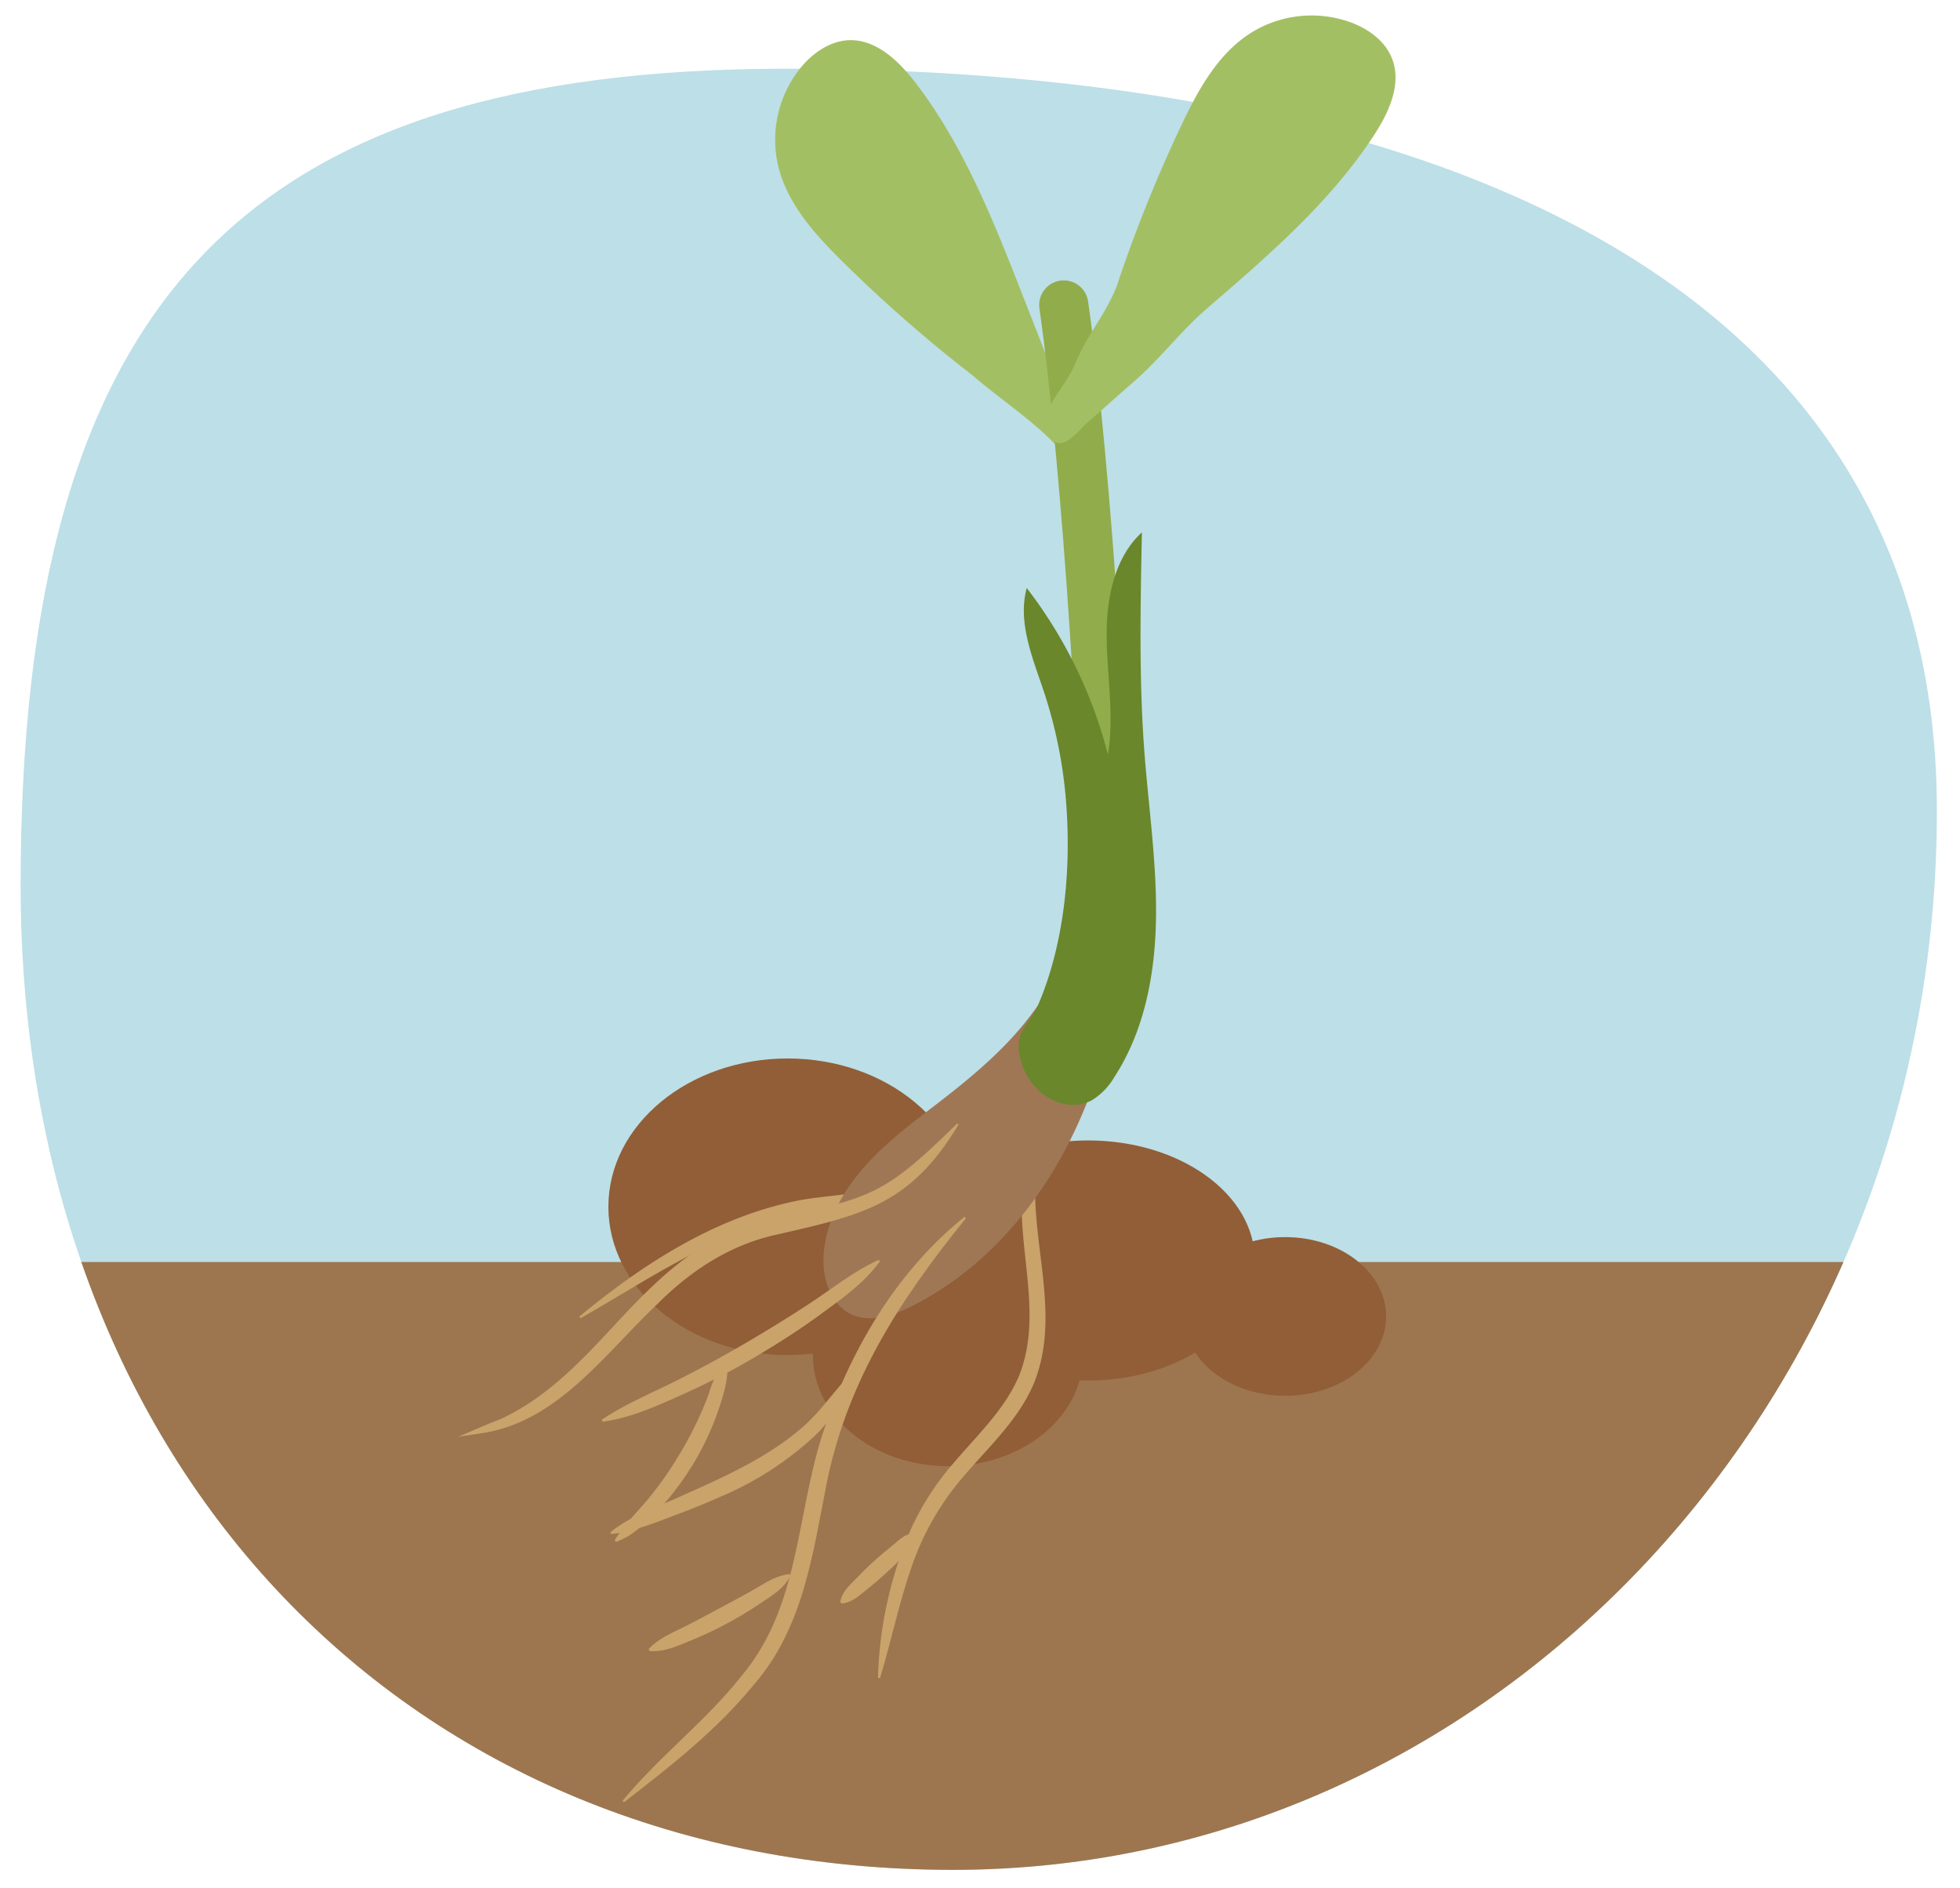 <svg xmlns="http://www.w3.org/2000/svg" xmlns:xlink="http://www.w3.org/1999/xlink" width="380" height="366.03" viewBox="0 0 380 366.03"><defs><clipPath id="a"><rect width="380" height="366.03" fill="none"/></clipPath><clipPath id="b"><path d="M375.52,157.23c0,113.37-85.39,205.27-190.71,205.27S4,285,4,171.63,47.28,13.32,152.61,13.32,375.52,43.87,375.52,157.23Z" fill="none"/></clipPath></defs><g clip-path="url(#a)"><g clip-path="url(#b)"><path d="M454.52,182c0,149.79-117.33,271.23-262.07,271.23S-56,350.84-56,201.05-10.15-101.2,134.59-101.2,454.52,32.24,454.52,182Z" fill="#bddfe7"/><rect x="-70.56" y="244.66" width="578.62" height="140.56" rx="30.18" fill="#9d764f"/></g><ellipse cx="169.29" cy="244.72" rx="1.73" ry="3.45" fill="#aeaeae"/><ellipse cx="210.97" cy="244.36" rx="32.31" ry="23.27" fill="#915e37"/><ellipse cx="152.71" cy="233.95" rx="34.76" ry="28.75" fill="#915e37"/><ellipse cx="183.8" cy="262.75" rx="26.19" ry="21.49" fill="#915e37"/><ellipse cx="249.16" cy="255.21" rx="19.58" ry="15.38" fill="#915e37"/><path d="M203.27,217.31c-7.29,16.32,3.83,34.21-2.76,50.72-2.87,7-8.71,12.37-13.42,17.87a53,53,0,0,0-10.54,18.42c-2.35,6.89-3.8,13.95-5.93,21l-.4-.06a77.85,77.85,0,0,1,6.37-28.78,52.41,52.41,0,0,1,8.09-12.62c4.69-5.57,10-10.43,12.83-17,5.64-13.77-2.41-29,1.88-43.08a20.09,20.09,0,0,1,3.54-6.61l.34.21Z" fill="#c9a36a"/><path d="M177.94,297.41c-.32,2.11-1.7,3.08-2.83,4.3s-2.35,2.37-3.58,3.49-2.52,2.19-3.82,3.23-2.58,2.26-4.54,2.43l-.27-.29c.35-1.94,1.59-3,2.84-4.3s2.34-2.38,3.57-3.5,2.51-2.2,3.81-3.24,2.42-2.3,4.55-2.42l.27.3Z" fill="#c9a36a"/><path d="M191.63,219.33c-5.42,4-12,10.21-18.26,12.88a38.7,38.7,0,0,1-11.13,2.53c-2.65.28-5.46.6-8.06,1.09-15.32,2.91-28.25,12.15-41.64,19.73l-.22-.32c12.09-10,25.72-18.86,41.28-22.26,6.09-1.38,12.91-1.06,18.57-3.54s12.73-8.63,17.79-12.26l1.67,2.15Z" fill="#c9a36a"/><path d="M200.16,196.39c-4.77,6.46-10.95,11.74-17.3,16.67-5.2,4.05-10.6,7.93-15,12.83s-7.83,11-8.19,17.58c-.24,4.46,1.4,9.51,5.46,11.36,3.62,1.66,7.87.26,11.44-1.51,12.3-6.1,22.15-16.52,28.89-28.48s10.51-25.4,12.5-39c.5-3.43.82-7.22-1.14-10.08-1.3-1.92-4.39-3.12-6.62-2.19s-2.05,3.23-2.37,5.25A40.46,40.46,0,0,1,200.16,196.39Z" fill="#9f7755"/><path d="M188.57,72.78a275.32,275.32,0,0,1-25.09-21.94c-5.5-5.42-11-11.46-12.68-19A22.21,22.21,0,0,1,155.34,13c2.31-2.78,5.54-5,9.16-5.21,5.33-.23,9.73,4,13,8.26,9.39,12.25,15.14,26.83,20.77,41.2l8.54,21.79L211,89.85c.82,2.1,3.69,6.62,2.68,8.81-3.23-5.19-6.18-9.86-10.72-14.13S193.26,76.84,188.57,72.78Z" fill="#a3bf64"/><path d="M206.24,59.12c4.6,32.19,8.39,94.53,8.68,127" fill="none" stroke="#91ac4a" stroke-linecap="round" stroke-linejoin="round" stroke-width="9.53"/><path d="M202.41,134.15c-2.19-6.57-5.16-13.48-3.35-20.16a89.39,89.39,0,0,1,15.74,32.29c1.23-7.38-.12-14.92-.24-22.4s1.33-15.61,6.83-20.68c-.29,14.24-.58,28.5.49,42.71.82,10.72,2.41,21.41,2.24,32.16s-2.22,21.77-8.1,30.77a12.83,12.83,0,0,1-4.25,4.41c-4.86,2.69-10.67-.65-12.89-5.19-1.09-2.2-1.9-5-1-7.43.77-2,2.45-3.64,3.32-5.65,5.14-11.88,6.47-26.2,5.53-39A90.36,90.36,0,0,0,202.41,134.15Z" fill="#6a872b"/><path d="M185.85,218c-9.4,15.62-18.68,17.55-35.23,21.34-9,1.95-16.65,6.94-23.13,13.43-10,9.4-19.07,22.54-33.57,25l-5.13.77c2.49-1,6.06-2.63,8.52-3.53l.19.36c-1.13.81-2.27,1.58-3.43,2.34l-.46-1.21c8.7-3,15.61-9.12,22-15.84s12.65-14.15,20.86-19.12a46.79,46.79,0,0,1,13.42-5.24c19.1-4.11,21.56-4.59,35.69-18.51l.31.25Z" fill="#c9a36a"/><path d="M170.61,244.52c-3.18,4.34-7.51,7.34-11.73,10.43s-8.66,5.89-13.17,8.53-9.21,5-14,7.14-9.67,4.31-14.88,5l-.14-.38a35.61,35.61,0,0,1,3.36-2.06c2.22-1.31,8-4,10.41-5.17,4.6-2.32,9.15-4.74,13.59-7.34s8.84-5.29,13.14-8.12,8.3-6.07,13.16-8.31l.25.31Z" fill="#c9a36a"/><path d="M187.27,236.18c-12.54,15.47-22.78,31.09-26.89,50.87-2.8,14-4.53,28.46-14.33,39.68-7.24,8.81-16.13,15.74-25.07,22.66l-.28-.29c7.12-8.62,16.19-15.48,23.07-24.2C155,311.57,154.35,294,159.44,278.1,164.7,262,173.72,246.56,187,235.9l.28.28Z" fill="#c9a36a"/><path d="M166,265.9c-2.07,4.51-4.39,9-8,12.43a63,63,0,0,1-18.71,12c-2.24,1-4.5,1.93-6.79,2.8-4.58,1.69-9,3.67-14,4.28l-.16-.37c3.95-3.18,8.61-4.69,13-6.68,8.64-3.85,17.63-7.74,24.71-14.08,3.55-3.21,6.11-7.33,9.64-10.65l.33.23Z" fill="#c9a36a"/><path d="M140.88,263.23c.61,3.61-.62,7.28-1.78,10.65A54.12,54.12,0,0,1,128,292.36a29.55,29.55,0,0,1-6.08,5.37,15.55,15.55,0,0,1-2.5,1.2l-.25-.31a17.72,17.72,0,0,1,1.55-2.24c1.5-2,3.47-4,5.07-5.93a71.49,71.49,0,0,0,5.91-8.45,69.77,69.77,0,0,0,5.65-11.59,34.2,34.2,0,0,1,3.18-7.26l.4.08Z" fill="#c9a36a"/><path d="M153.26,305.48c-1.35,2.6-3.68,3.87-5.83,5.35a75.63,75.63,0,0,1-13.85,7.36c-2.48,1-4.87,2.1-7.67,1.89l-.15-.38c1.88-2,4.24-3,6.61-4.17s4.53-2.36,6.79-3.56,4.5-2.41,6.73-3.66,4.26-2.78,7.14-3.15l.23.32Z" fill="#c9a36a"/><path d="M216.51,55.47a277.93,277.93,0,0,1,12.41-30.93c3.29-7,7.18-14.16,13.73-18.25a22.24,22.24,0,0,1,19.26-1.94c3.39,1.26,6.6,3.56,7.94,6.92,2,5-.57,10.51-3.5,15-8.45,12.91-20.31,23.16-32,33.23-5.91,5.09-9,9.71-14.87,14.8-2.92,2.52-5.68,5.06-8.61,7.58-1.7,1.47-5.64,6.92-7.57,2.06s3-8.25,5.16-13.43C210.82,64.74,214.23,61.24,216.51,55.47Z" fill="#a3bf64"/><rect width="380" height="366.03" fill="none"/></g></svg>